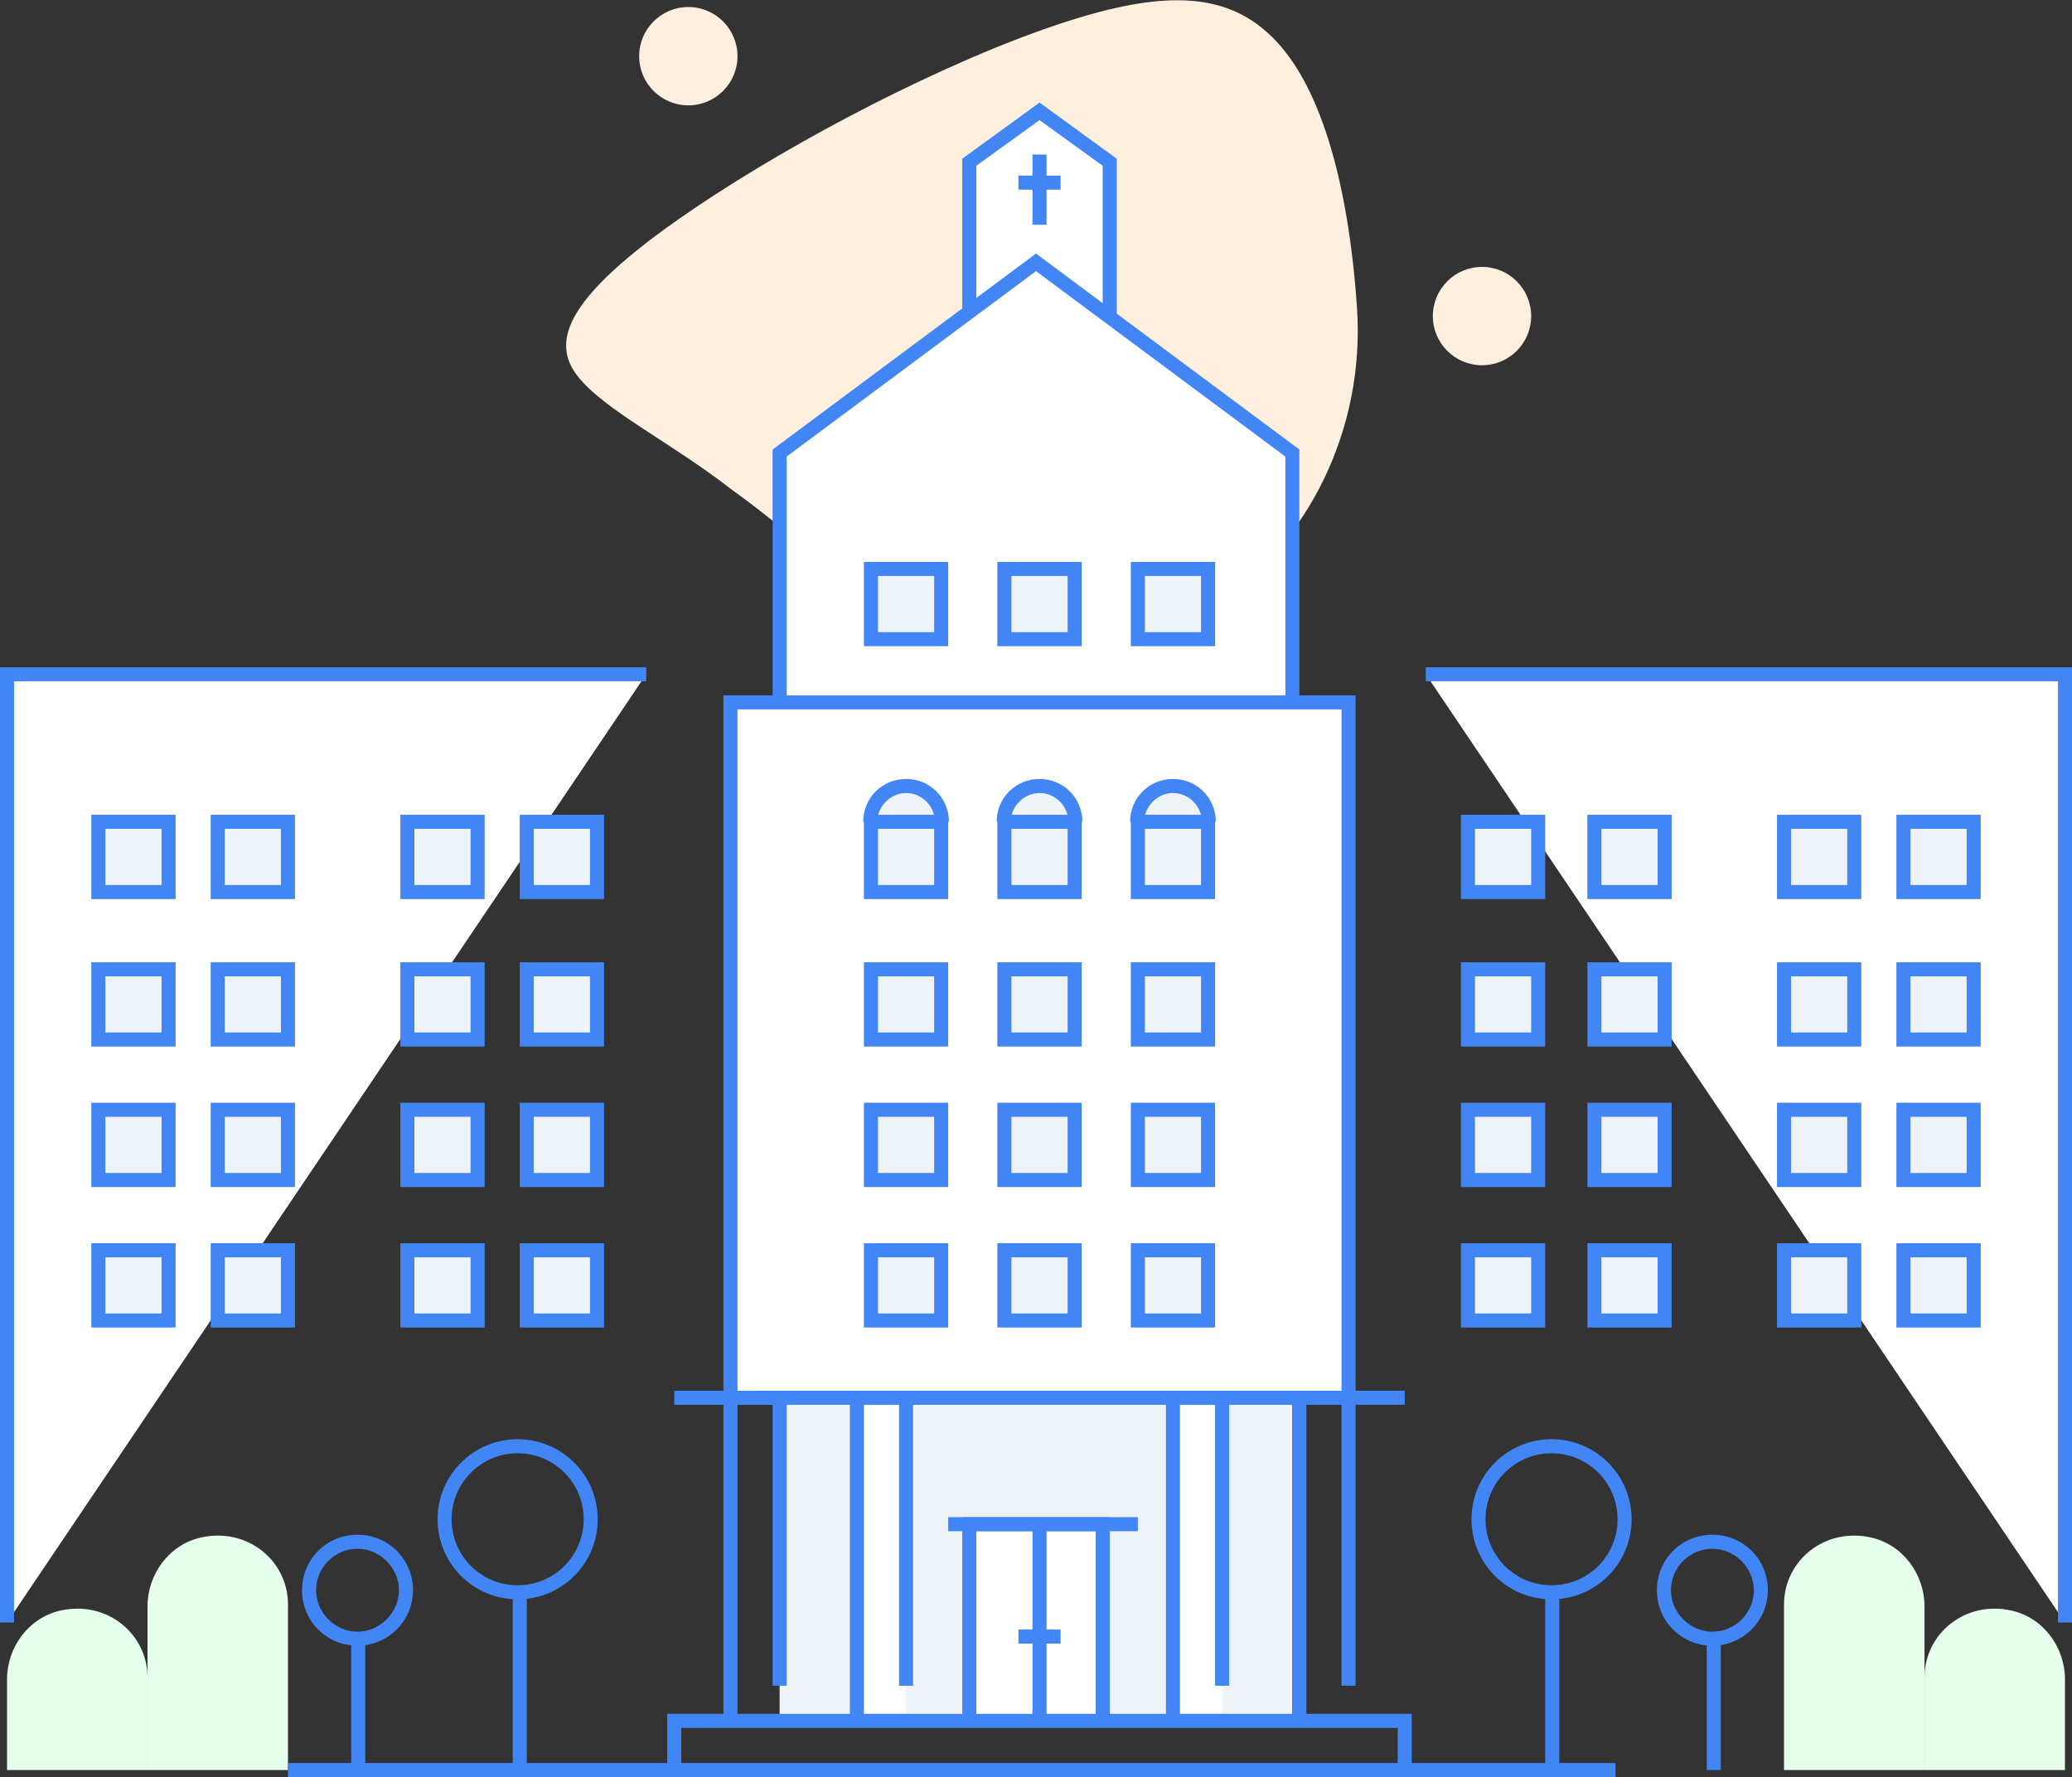 <?xml version="1.0" encoding="utf-8"?>
<!-- Generator: Adobe Illustrator 21.1.0, SVG Export Plug-In . SVG Version: 6.00 Build 0)  -->
<svg version="1.1" id="Layer_1" xmlns="http://www.w3.org/2000/svg" xmlns:xlink="http://www.w3.org/1999/xlink" x="0px" y="0px"
	 viewBox="0 0 295 253" style="enable-background:new 0 0 295 253;" xml:space="preserve">
<rect x="0" y="0" width="295" height="253" fill="#333333" stroke="none"/>
<style type="text/css">
	.st0{fill:#E6FFEC;}
	.st1{fill:#FFEFDE;}
	.st2{fill:#4285F4;}
	.st3{fill:#EEF3F7;}
	.st4{fill:#FFFFFF;}
</style>
<g>
	<g>
		<path class="st0" d="M274,238.8c0-6.2,5.8-11,12.4-9.5c4.5,1,7.6,5.2,7.6,9.8V252h-20V238.8z"/>
		<path class="st0" d="M254,228.4c0-6.2,5.8-11,12.4-9.5c4.5,1,7.6,5.2,7.6,9.8V252h-20V228.4z"/>
	</g>
	<g>
		<path class="st0" d="M21,238.8c0-6.2-5.8-11-12.4-9.5c-4.5,1-7.6,5.2-7.6,9.8L1,252h20V238.8z"/>
		<path class="st0" d="M41,228.4c0-6.2-5.8-11-12.4-9.5c-4.5,1-7.6,5.2-7.6,9.8V252h20V228.4z"/>
	</g>
	<path class="st1" d="M133.6,90.4c-11.6-5.2-20-14-29.3-20.6C95.6,63,86,58.4,82.2,53.5c-3.8-4.9-1-10.6,10.3-19.3
		c10.9-8.3,30.2-19.6,49.2-27.4c19.6-7.9,30.9-9.2,38.7-2.2c7.6,6.7,11.6,21.6,12.8,39.2c1.2,17.5-7.2,33.6-19.7,42
		C161.1,94.5,144.6,95.7,133.6,90.4z"/>
	<circle class="st1" cx="98" cy="8" r="7"/>
	<circle class="st1" cx="211" cy="45" r="7"/>
	<g>
		<g>
			<g>
				<rect x="50" y="233" class="st2" width="2" height="19"/>
				<path class="st2" d="M50.9,234.3c-4.4,0-7.9-3.5-7.9-7.9s3.5-7.9,7.9-7.9s7.9,3.5,7.9,7.9S55.2,234.3,50.9,234.3z M50.9,220.5
					c-3.3,0-5.9,2.7-5.9,5.9s2.7,5.9,5.9,5.9s5.9-2.7,5.9-5.9S54.1,220.5,50.9,220.5z"/>
			</g>
			<g>
				<rect x="73" y="227" class="st2" width="2" height="26"/>
				<path class="st2" d="M73.7,227.7c-6.3,0-11.4-5.1-11.4-11.4s5.1-11.4,11.4-11.4c6.3,0,11.4,5.1,11.4,11.4S80,227.7,73.7,227.7z
					 M73.7,206.9c-5.2,0-9.4,4.2-9.4,9.4s4.2,9.4,9.4,9.4s9.4-4.2,9.4-9.4S78.9,206.9,73.7,206.9z"/>
			</g>
		</g>
		<g>
			<g>
				<rect x="220" y="227" class="st2" width="2" height="26"/>
				<path class="st2" d="M220.9,227.7c-6.3,0-11.4-5.1-11.4-11.4s5.1-11.4,11.4-11.4s11.4,5.1,11.4,11.4S227.2,227.7,220.9,227.7z
					 M220.9,206.9c-5.2,0-9.4,4.2-9.4,9.4s4.2,9.4,9.4,9.4s9.4-4.2,9.4-9.4S226.1,206.9,220.9,206.9z"/>
			</g>
			<g>
				<rect x="243" y="233" class="st2" width="2" height="19"/>
				<path class="st2" d="M243.8,234.3c-4.4,0-7.9-3.5-7.9-7.9s3.5-7.9,7.9-7.9s7.9,3.5,7.9,7.9S248.1,234.3,243.8,234.3z
					 M243.8,220.5c-3.3,0-5.9,2.7-5.9,5.9s2.7,5.9,5.9,5.9c3.3,0,5.9-2.7,5.9-5.9S247,220.5,243.8,220.5z"/>
			</g>
		</g>
	</g>
	<path class="st2" d="M146.8,59.3c-3.1,0-5.7-2.5-5.7-5.6s2.5-5.6,5.7-5.6s5.6,2.5,5.6,5.6S150,59.3,146.8,59.3z M146.8,50
		c-2,0-3.7,1.6-3.7,3.6s1.6,3.6,3.7,3.6c2,0,3.6-1.6,3.6-3.6S148.9,50,146.8,50z"/>
	<g>
		<path class="st3" d="M123,80.2c0-2.8,2.3-5.1,5.1-5.1c2.8,0,5.1,2.3,5.1,5.1"/>
		<path class="st2" d="M134.3,80h-2c0-2.3-1.9-4.1-4.1-4.1S124,77.7,124,80h-2c0-3.4,2.7-6.1,6.1-6.1S134.3,76.6,134.3,80z"/>
	</g>
	<g>
		<path class="st3" d="M141.7,80.2c0-2.8,2.3-5.1,5.1-5.1s5.1,2.3,5.1,5.1"/>
		<path class="st2" d="M153,80h-2c0-2.3-1.9-4.1-4.1-4.1c-2.3,0-4.1,1.9-4.1,4.1h-2c0-3.4,2.7-6.1,6.1-6.1S153,76.6,153,80z"/>
	</g>
	<g>
		<path class="st3" d="M160.4,80.2c0-2.8,2.3-5.1,5.1-5.1s5.1,2.3,5.1,5.1"/>
		<path class="st2" d="M171.7,80h-2c0-2.3-1.9-4.1-4.1-4.1s-4.1,1.9-4.1,4.1h-2c0-3.4,2.7-6.1,6.1-6.1S171.7,76.6,171.7,80z"/>
	</g>
	<g>
		<polyline class="st4" points="138,44 138,22.9 148,15.4 158,22.9 158,44 		"/>
		<polygon class="st2" points="159,45.1 157,44 157,23.6 148,17.1 139,23.6 139,44 137,44 137,22.6 148,14.6 159,22.6 		"/>
	</g>
	<rect x="111" y="199" class="st3" width="73" height="46"/>
	<g>
		<polyline class="st4" points="138,245 138,217 157,217 157,245 		"/>
		<polygon class="st2" points="158,245 156,245 156,218 139,218 139,245 137,245 137,216 158,216 		"/>
	</g>
	<polygon class="st2" points="105,245 103,245 103,198 112,198 112,240 110,240 110,200 105,200 	"/>
	<polygon class="st2" points="186,245 184,245 184,198 193,198 193,240 191,240 191,200 186,200 	"/>
	<g>
		<line class="st3" x1="96" y1="199" x2="200" y2="199"/>
		<rect x="96" y="198" class="st2" width="104" height="2"/>
	</g>
	<rect x="147" y="217" class="st2" width="2" height="28"/>
	<rect x="145" y="232" class="st2" width="6" height="2"/>
	<rect x="122" y="236" class="st4" width="7" height="9"/>
	<g>
		<polyline class="st4" points="122,245 122,199 129,199 129,240 		"/>
		<polygon class="st2" points="123,245 121,245 121,198 130,198 130,240 128,240 128,200 123,200 		"/>
	</g>
	<rect x="167" y="236" class="st4" width="7" height="9"/>
	<g>
		<polyline class="st4" points="167,245 167,199 174,199 174,240 		"/>
		<polygon class="st2" points="168,245 166,245 166,198 175,198 175,240 173,240 173,200 168,200 		"/>
	</g>
	<path class="st2" d="M201,254H95v-10h106V254z M97,252h102v-6H97V252z"/>
	<rect x="41" y="251" class="st2" width="189" height="2"/>
	<rect x="135" y="216" class="st2" width="27" height="2"/>
	<g>
		<polyline class="st4" points="111,100 111,64.2 147.5,37.1 184,64.2 184,100 		"/>
		<polygon class="st2" points="185,100 183,100 183,65 147.5,38.6 112,65 112,100 110,100 110,64 147.5,36.1 185,64 		"/>
	</g>
	<g>
		<polygon class="st4" points="192,100 107.7,100 104,100 104,199 192,199 		"/>
		<path class="st2" d="M193,200h-90V99h90V200z M105,198h86v-97h-86V198z"/>
	</g>
	<g>
		<g>
			<rect x="162" y="178" transform="matrix(-1 -4.492907e-11 4.492907e-11 -1 334 366)" class="st3" width="10" height="10"/>
			<path class="st2" d="M173,189h-12v-12h12V189z M163,187h8v-8h-8V187z"/>
		</g>
		<g>
			<rect x="124" y="178" transform="matrix(-1 -4.492907e-11 4.492907e-11 -1 258 366)" class="st3" width="10" height="10"/>
			<path class="st2" d="M135,189h-12v-12h12V189z M125,187h8v-8h-8V187z"/>
		</g>
		<g>
			<rect x="143" y="178" transform="matrix(-1 -4.492907e-11 4.492907e-11 -1 296 366)" class="st3" width="10" height="10"/>
			<path class="st2" d="M154,189h-12v-12h12V189z M144,187h8v-8h-8V187z"/>
		</g>
	</g>
	<g>
		<g>
			<rect x="162" y="158" transform="matrix(-1 -4.383794e-11 4.383794e-11 -1 334 326)" class="st3" width="10" height="10"/>
			<path class="st2" d="M173,169h-12v-12h12V169z M163,167h8v-8h-8V167z"/>
		</g>
		<g>
			<rect x="124" y="158" transform="matrix(-1 -4.401958e-11 4.401958e-11 -1 258 326)" class="st3" width="10" height="10"/>
			<path class="st2" d="M135,169h-12v-12h12V169z M125,167h8v-8h-8V167z"/>
		</g>
		<g>
			<rect x="143" y="158" transform="matrix(-1 -4.383794e-11 4.383794e-11 -1 296 326)" class="st3" width="10" height="10"/>
			<path class="st2" d="M154,169h-12v-12h12V169z M144,167h8v-8h-8V167z"/>
		</g>
	</g>
	<g>
		<g>
			<rect x="162" y="138" transform="matrix(-1 -4.492907e-11 4.492907e-11 -1 334 286)" class="st3" width="10" height="10"/>
			<path class="st2" d="M173,149h-12v-12h12V149z M163,147h8v-8h-8V147z"/>
		</g>
		<g>
			<rect x="124" y="138" transform="matrix(-1 -4.492907e-11 4.492907e-11 -1 258 286)" class="st3" width="10" height="10"/>
			<path class="st2" d="M135,149h-12v-12h12V149z M125,147h8v-8h-8V147z"/>
		</g>
		<g>
			<rect x="143" y="138" transform="matrix(-1 -4.492907e-11 4.492907e-11 -1 296 286)" class="st3" width="10" height="10"/>
			<path class="st2" d="M154,149h-12v-12h12V149z M144,147h8v-8h-8V147z"/>
		</g>
	</g>
	<g>
		<path class="st3" d="M142.8,116.7c0-2.8,2.3-5.1,5.1-5.1s5.1,2.3,5.1,5.1"/>
		<path class="st2" d="M154.1,117h-2c0-2.3-1.9-4.1-4.1-4.1s-4.1,1.9-4.1,4.1h-2c0-3.4,2.7-6.1,6.1-6.1S154.1,113.6,154.1,117z"/>
	</g>
	<g>
		<path class="st3" d="M123.8,116.7c0-2.8,2.3-5.1,5.1-5.1c2.8,0,5.1,2.3,5.1,5.1"/>
		<path class="st2" d="M135.1,117h-2c0-2.3-1.9-4.1-4.1-4.1s-4.1,1.9-4.1,4.1h-2c0-3.4,2.7-6.1,6.1-6.1S135.1,113.6,135.1,117z"/>
	</g>
	<g>
		<path class="st3" d="M161.8,116.7c0-2.8,2.3-5.1,5.1-5.1s5.1,2.3,5.1,5.1"/>
		<path class="st2" d="M173.1,117h-2c0-2.3-1.9-4.1-4.1-4.1s-4.1,1.9-4.1,4.1h-2c0-3.4,2.7-6.1,6.1-6.1S173.1,113.6,173.1,117z"/>
	</g>
	<g>
		<rect x="124" y="117" transform="matrix(-1 -4.492907e-11 4.492907e-11 -1 258 244)" class="st3" width="10" height="10"/>
		<path class="st2" d="M135,128h-12v-12h12V128z M125,126h8v-8h-8V126z"/>
	</g>
	<g>
		<rect x="162" y="81" transform="matrix(-1 -4.492907e-11 4.492907e-11 -1 334 172)" class="st3" width="10" height="10"/>
		<path class="st2" d="M173,92h-12V80h12V92z M163,90h8v-8h-8V90z"/>
	</g>
	<g>
		<rect x="143" y="81" transform="matrix(-1 -4.492907e-11 4.492907e-11 -1 296 172)" class="st3" width="10" height="10"/>
		<path class="st2" d="M154,92h-12V80h12V92z M144,90h8v-8h-8V90z"/>
	</g>
	<g>
		<rect x="124" y="81" transform="matrix(-1 -4.492907e-11 4.492907e-11 -1 258 172)" class="st3" width="10" height="10"/>
		<path class="st2" d="M135,92h-12V80h12V92z M125,90h8v-8h-8V90z"/>
	</g>
	<g>
		<line class="st4" x1="148" y1="23" x2="148" y2="32"/>
		<rect x="147" y="22" class="st2" width="2" height="10"/>
	</g>
	<g>
		<line class="st4" x1="145" y1="26" x2="151" y2="26"/>
		<rect x="145" y="25" class="st2" width="6" height="2"/>
	</g>
	<g>
		<g>
			<polyline class="st4" points="92,96 1,96 1,231 			"/>
			<polygon class="st2" points="2,231 0,231 0,95 92,95 92,97 2,97 			"/>
		</g>
		<g>
			<g>
				<rect x="58" y="117" transform="matrix(-1 -4.492907e-11 4.492907e-11 -1 126 244)" class="st3" width="10" height="10"/>
				<path class="st2" d="M69,128H57v-12h12V128z M59,126h8v-8h-8V126z"/>
			</g>
			<g>
				<rect x="75" y="117" transform="matrix(-1 -4.492907e-11 4.492907e-11 -1 160 244)" class="st3" width="10" height="10"/>
				<path class="st2" d="M86,128H74v-12h12V128z M76,126h8v-8h-8V126z"/>
			</g>
		</g>
		<g>
			<g>
				<rect x="14" y="117" transform="matrix(-1 -4.492907e-11 4.492907e-11 -1 38 244)" class="st3" width="10" height="10"/>
				<path class="st2" d="M25,128H13v-12h12V128z M15,126h8v-8h-8V126z"/>
			</g>
			<g>
				<rect x="31" y="117" transform="matrix(-1 -4.492907e-11 4.492907e-11 -1 72 244)" class="st3" width="10" height="10"/>
				<path class="st2" d="M42,128H30v-12h12V128z M32,126h8v-8h-8V126z"/>
			</g>
		</g>
		<g>
			<g>
				<rect x="58" y="138" transform="matrix(-1 -4.492907e-11 4.492907e-11 -1 126 286)" class="st3" width="10" height="10"/>
				<path class="st2" d="M69,149H57v-12h12V149z M59,147h8v-8h-8V147z"/>
			</g>
			<g>
				<rect x="75" y="138" transform="matrix(-1 -4.492907e-11 4.492907e-11 -1 160 286)" class="st3" width="10" height="10"/>
				<path class="st2" d="M86,149H74v-12h12V149z M76,147h8v-8h-8V147z"/>
			</g>
		</g>
		<g>
			<g>
				<rect x="14" y="138" transform="matrix(-1 -4.492907e-11 4.492907e-11 -1 38 286)" class="st3" width="10" height="10"/>
				<path class="st2" d="M25,149H13v-12h12V149z M15,147h8v-8h-8V147z"/>
			</g>
			<g>
				<rect x="31" y="138" transform="matrix(-1 -4.492907e-11 4.492907e-11 -1 72 286)" class="st3" width="10" height="10"/>
				<path class="st2" d="M42,149H30v-12h12V149z M32,147h8v-8h-8V147z"/>
			</g>
		</g>
		<g>
			<g>
				<rect x="58" y="158" transform="matrix(-1 -4.383794e-11 4.383794e-11 -1 126 326)" class="st3" width="10" height="10"/>
				<path class="st2" d="M69,169H57v-12h12V169z M59,167h8v-8h-8V167z"/>
			</g>
			<g>
				<rect x="75" y="158" transform="matrix(-1 -4.383794e-11 4.383794e-11 -1 160 326)" class="st3" width="10" height="10"/>
				<path class="st2" d="M86,169H74v-12h12V169z M76,167h8v-8h-8V167z"/>
			</g>
		</g>
		<g>
			<g>
				<rect x="14" y="158" transform="matrix(-1 -4.383794e-11 4.383794e-11 -1 38 326)" class="st3" width="10" height="10"/>
				<path class="st2" d="M25,169H13v-12h12V169z M15,167h8v-8h-8V167z"/>
			</g>
			<g>
				<rect x="31" y="158" transform="matrix(-1 -4.383794e-11 4.383794e-11 -1 72 326)" class="st3" width="10" height="10"/>
				<path class="st2" d="M42,169H30v-12h12V169z M32,167h8v-8h-8V167z"/>
			</g>
		</g>
		<g>
			<g>
				<rect x="58" y="178" transform="matrix(-1 -4.492907e-11 4.492907e-11 -1 126 366)" class="st3" width="10" height="10"/>
				<path class="st2" d="M69,189H57v-12h12V189z M59,187h8v-8h-8V187z"/>
			</g>
			<g>
				<rect x="75" y="178" transform="matrix(-1 -4.492907e-11 4.492907e-11 -1 160 366)" class="st3" width="10" height="10"/>
				<path class="st2" d="M86,189H74v-12h12V189z M76,187h8v-8h-8V187z"/>
			</g>
		</g>
		<g>
			<g>
				<rect x="14" y="178" transform="matrix(-1 -4.492907e-11 4.492907e-11 -1 38 366)" class="st3" width="10" height="10"/>
				<path class="st2" d="M25,189H13v-12h12V189z M15,187h8v-8h-8V187z"/>
			</g>
			<g>
				<rect x="31" y="178" transform="matrix(-1 -4.492907e-11 4.492907e-11 -1 72 366)" class="st3" width="10" height="10"/>
				<path class="st2" d="M42,189H30v-12h12V189z M32,187h8v-8h-8V187z"/>
			</g>
		</g>
		<g>
			<g>
				<polyline class="st4" points="203,96 294,96 294,231 				"/>
				<polygon class="st2" points="295,231 293,231 293,97 203,97 203,95 295,95 				"/>
			</g>
			<g>
				<g>
					<rect x="227" y="117" class="st3" width="10" height="10"/>
					<path class="st2" d="M238,128h-12v-12h12V128z M228,126h8v-8h-8V126z"/>
				</g>
				<g>
					<rect x="209" y="117" class="st3" width="10" height="10"/>
					<path class="st2" d="M220,128h-12v-12h12V128z M210,126h8v-8h-8V126z"/>
				</g>
			</g>
			<g>
				<g>
					<rect x="271" y="117" class="st3" width="10" height="10"/>
					<path class="st2" d="M282,128h-12v-12h12V128z M272,126h8v-8h-8V126z"/>
				</g>
				<g>
					<rect x="254" y="117" class="st3" width="10" height="10"/>
					<path class="st2" d="M265,128h-12v-12h12V128z M255,126h8v-8h-8V126z"/>
				</g>
			</g>
			<g>
				<g>
					<rect x="227" y="138" class="st3" width="10" height="10"/>
					<path class="st2" d="M238,149h-12v-12h12V149z M228,147h8v-8h-8V147z"/>
				</g>
				<g>
					<rect x="209" y="138" class="st3" width="10" height="10"/>
					<path class="st2" d="M220,149h-12v-12h12V149z M210,147h8v-8h-8V147z"/>
				</g>
			</g>
			<g>
				<g>
					<rect x="271" y="138" class="st3" width="10" height="10"/>
					<path class="st2" d="M282,149h-12v-12h12V149z M272,147h8v-8h-8V147z"/>
				</g>
				<g>
					<rect x="254" y="138" class="st3" width="10" height="10"/>
					<path class="st2" d="M265,149h-12v-12h12V149z M255,147h8v-8h-8V147z"/>
				</g>
			</g>
			<g>
				<g>
					<rect x="227" y="158" class="st3" width="10" height="10"/>
					<path class="st2" d="M238,169h-12v-12h12V169z M228,167h8v-8h-8V167z"/>
				</g>
				<g>
					<rect x="209" y="158" class="st3" width="10" height="10"/>
					<path class="st2" d="M220,169h-12v-12h12V169z M210,167h8v-8h-8V167z"/>
				</g>
			</g>
			<g>
				<g>
					<rect x="271" y="158" class="st3" width="10" height="10"/>
					<path class="st2" d="M282,169h-12v-12h12V169z M272,167h8v-8h-8V167z"/>
				</g>
				<g>
					<rect x="254" y="158" class="st3" width="10" height="10"/>
					<path class="st2" d="M265,169h-12v-12h12V169z M255,167h8v-8h-8V167z"/>
				</g>
			</g>
			<g>
				<g>
					<rect x="227" y="178" class="st3" width="10" height="10"/>
					<path class="st2" d="M238,189h-12v-12h12V189z M228,187h8v-8h-8V187z"/>
				</g>
				<g>
					<rect x="209" y="178" class="st3" width="10" height="10"/>
					<path class="st2" d="M220,189h-12v-12h12V189z M210,187h8v-8h-8V187z"/>
				</g>
			</g>
			<g>
				<g>
					<rect x="271" y="178" class="st3" width="10" height="10"/>
					<path class="st2" d="M282,189h-12v-12h12V189z M272,187h8v-8h-8V187z"/>
				</g>
				<g>
					<rect x="254" y="178" class="st3" width="10" height="10"/>
					<path class="st2" d="M265,189h-12v-12h12V189z M255,187h8v-8h-8V187z"/>
				</g>
			</g>
		</g>
	</g>
	<g>
		<rect x="162" y="117" transform="matrix(-1 -4.492907e-11 4.492907e-11 -1 334 244)" class="st3" width="10" height="10"/>
		<path class="st2" d="M173,128h-12v-12h12V128z M163,126h8v-8h-8V126z"/>
	</g>
	<g>
		<rect x="143" y="117" transform="matrix(-1 -4.492907e-11 4.492907e-11 -1 296 244)" class="st3" width="10" height="10"/>
		<path class="st2" d="M154,128h-12v-12h12V128z M144,126h8v-8h-8V126z"/>
	</g>
</g>
</svg>
